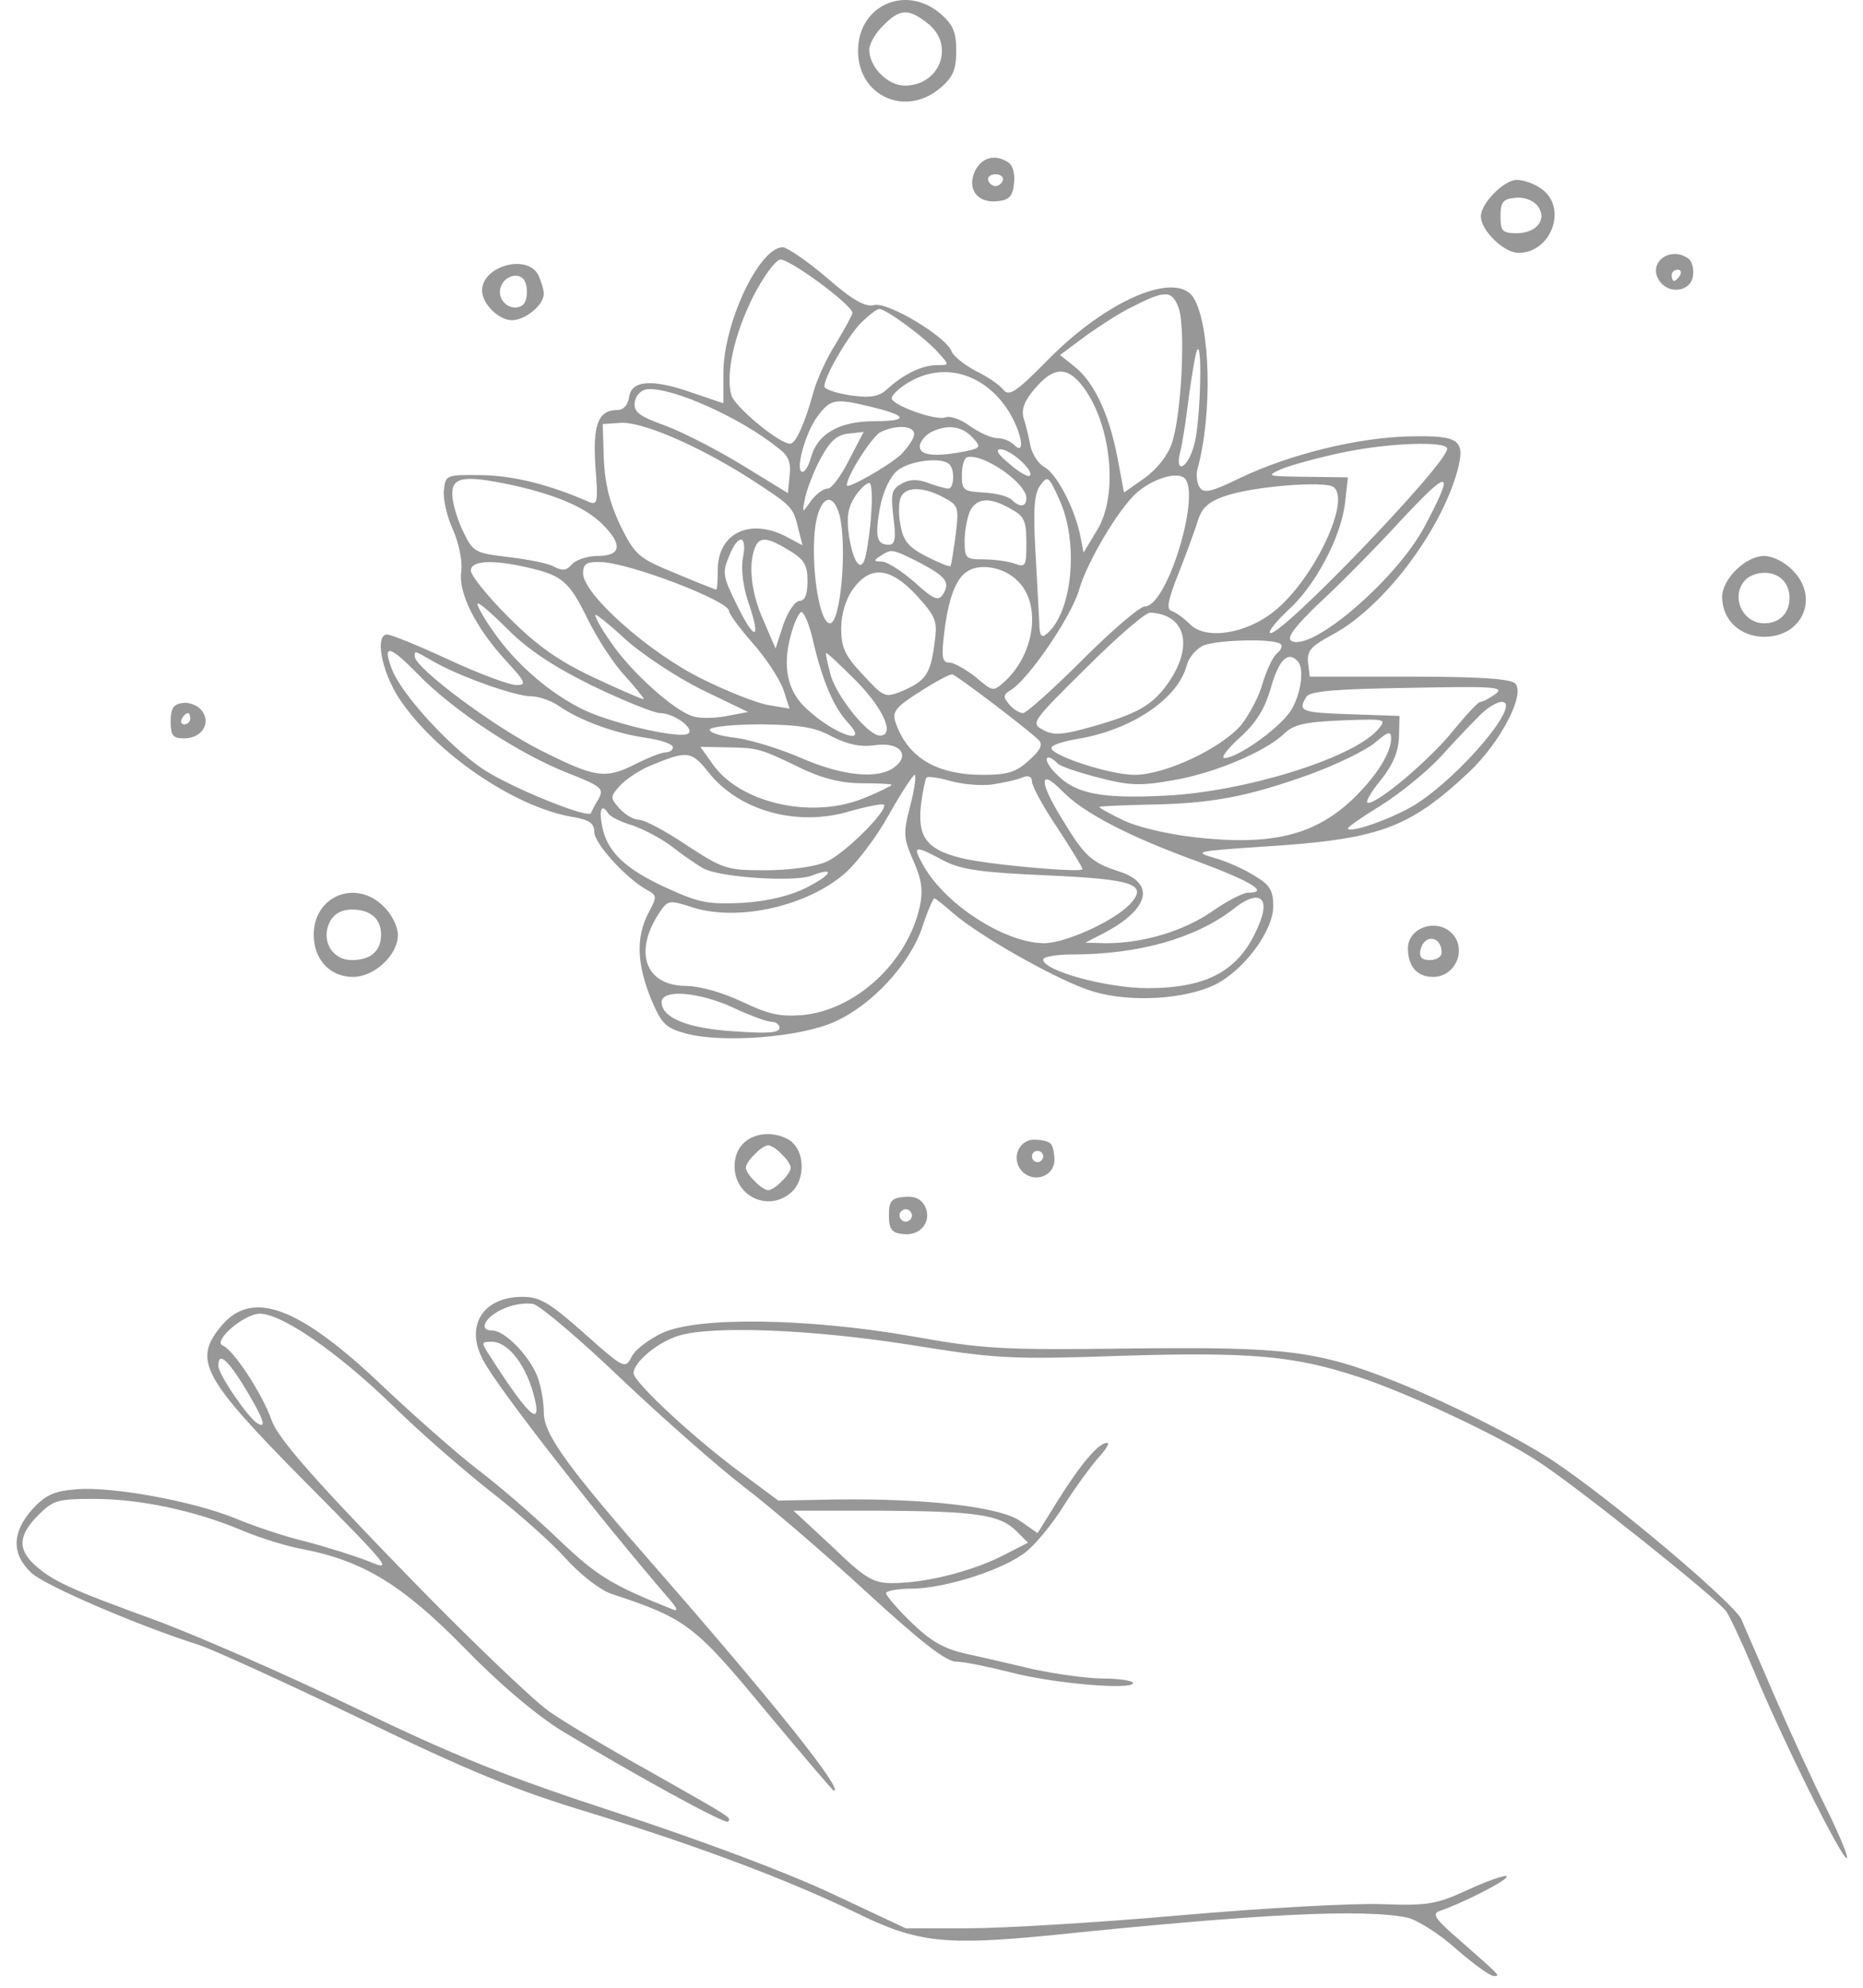<?xml version="1.0" encoding="UTF-8"?> <svg xmlns="http://www.w3.org/2000/svg" width="90" height="96" viewBox="0 0 90 96" fill="none"><path d="M45.436 0.664C46.032 1.179 46.195 1.532 46.195 2.453C46.195 3.375 46.032 3.727 45.436 4.242C43.755 5.679 41.451 4.649 41.451 2.453C41.451 0.258 43.755 -0.773 45.436 0.664ZM42.671 1.233C42.291 1.586 41.993 2.128 41.993 2.399C41.993 3.239 42.888 4.134 43.701 4.134C45.436 4.134 46.141 2.155 44.812 1.125C43.891 0.393 43.457 0.42 42.671 1.233Z" fill="#989797"></path><path d="M48.716 7.848C48.932 7.983 49.041 8.417 48.987 8.851C48.932 9.474 48.743 9.664 48.2 9.718C47.225 9.826 46.71 9.149 47.089 8.281C47.414 7.604 48.065 7.414 48.716 7.848ZM47.74 8.715C47.794 8.878 47.957 8.986 48.092 8.986C48.228 8.986 48.39 8.878 48.444 8.715C48.499 8.552 48.336 8.417 48.092 8.417C47.848 8.417 47.685 8.552 47.74 8.715Z" fill="#989797"></path><path d="M74.468 9.122C75.742 10.016 74.956 12.212 73.357 12.212C72.652 12.212 71.54 11.128 71.54 10.45C71.54 9.826 72.652 8.688 73.275 8.688C73.601 8.688 74.143 8.878 74.468 9.122ZM72.489 10.45C72.489 11.155 72.57 11.263 73.275 11.263C74.251 11.263 74.793 10.558 74.251 9.908C74.034 9.664 73.601 9.501 73.194 9.555C72.598 9.61 72.489 9.772 72.489 10.45Z" fill="#989797"></path><path d="M39.933 13.405C41.207 14.516 41.803 14.842 42.237 14.733C42.888 14.57 45.707 16.251 45.978 16.983C46.059 17.2 46.574 17.607 47.116 17.905C47.685 18.176 48.282 18.582 48.472 18.826C48.743 19.152 49.068 18.962 50.613 17.39C53.459 14.489 56.821 13.052 57.661 14.381C58.474 15.709 58.583 19.992 57.851 22.649C57.77 22.947 57.824 23.353 57.959 23.543C58.149 23.841 58.529 23.76 59.911 23.082C62.297 21.944 65.577 21.131 68.098 21.076C70.51 21.022 70.808 21.239 70.402 22.757C69.561 25.739 66.769 29.398 64.33 30.672C63.327 31.215 63.137 31.431 63.191 32.001L63.272 32.678H68.07C71.486 32.678 72.977 32.787 73.194 33.004C73.709 33.519 72.489 35.85 70.971 37.287C68.043 40.025 66.634 40.54 60.968 40.892C57.77 41.109 57.634 41.136 58.664 41.434C59.261 41.597 60.155 42.003 60.616 42.302C61.348 42.735 61.51 43.006 61.51 43.765C61.51 44.958 60.101 46.856 58.691 47.56C57.227 48.265 54.625 48.428 52.809 47.886C51.237 47.425 47.333 45.229 46.032 44.091C45.598 43.711 45.192 43.386 45.137 43.386C45.083 43.386 44.812 43.982 44.568 44.741C43.972 46.557 42.101 48.563 40.312 49.35C38.632 50.109 34.891 50.38 33.156 49.919C32.153 49.648 31.963 49.458 31.448 48.238C30.77 46.557 30.716 45.283 31.312 44.118C31.746 43.305 31.746 43.25 31.258 42.979C30.255 42.437 28.71 40.729 28.71 40.187C28.71 39.754 28.466 39.591 27.653 39.455C24.807 38.967 20.957 36.311 19.25 33.681C18.409 32.353 18.111 30.645 18.707 30.645C18.897 30.645 20.226 31.188 21.689 31.865C23.153 32.543 24.617 33.085 24.942 33.085C25.457 33.085 25.403 32.95 24.427 31.892C22.963 30.293 22.123 28.612 22.286 27.582C22.34 27.094 22.177 26.254 21.879 25.576C21.581 24.926 21.391 24.058 21.445 23.651C21.527 22.947 21.554 22.92 23.289 22.947C24.807 22.974 26.569 23.408 28.466 24.248C28.873 24.411 28.9 24.221 28.764 22.54C28.629 20.507 28.9 19.802 29.822 19.802C30.12 19.802 30.337 19.558 30.391 19.179C30.499 18.366 31.502 18.284 33.427 18.962L34.945 19.477V18.04C34.945 15.601 36.68 11.941 37.818 11.941C38.008 11.941 38.984 12.592 39.933 13.405ZM36.382 14.326C35.487 16.116 35.053 18.013 35.324 19.07C35.46 19.613 37.629 21.429 38.171 21.429C38.442 21.429 38.876 20.453 39.282 18.989C39.445 18.366 39.933 17.281 40.394 16.576C40.827 15.845 41.18 15.194 41.18 15.113C41.18 14.733 38.089 12.456 37.683 12.537C37.439 12.592 36.87 13.378 36.382 14.326ZM54.598 14.869C54.137 15.085 53.215 15.682 52.484 16.197L51.209 17.146L51.887 17.688C52.836 18.42 53.568 19.965 53.974 22.052L54.3 23.787L55.303 23.082C55.899 22.649 56.414 21.998 56.604 21.429C57.092 20.019 57.282 15.736 56.929 14.842C56.604 14.001 56.279 14.001 54.598 14.869ZM41.532 15.655C40.854 16.414 39.824 18.203 39.824 18.664C39.824 18.799 40.394 18.989 41.098 19.098C42.129 19.233 42.481 19.152 42.915 18.745C43.701 18.04 44.568 17.634 45.273 17.634C45.869 17.634 45.869 17.634 45.354 17.064C44.731 16.332 42.806 14.923 42.481 14.923C42.345 14.923 41.939 15.248 41.532 15.655ZM57.444 19.07C57.309 20.209 57.119 21.456 57.011 21.835C56.739 22.947 57.39 22.622 57.688 21.483C57.986 20.48 58.095 16.604 57.851 16.875C57.77 16.929 57.607 17.932 57.444 19.07ZM49.99 18.772C49.475 19.369 49.339 19.775 49.447 20.182C49.556 20.507 49.691 21.076 49.773 21.51C49.854 21.917 50.152 22.378 50.423 22.54C51.02 22.838 51.86 24.438 52.158 25.739L52.348 26.688L52.999 25.603C54.056 23.895 53.676 20.399 52.267 18.61C51.535 17.688 50.884 17.715 49.99 18.772ZM43.755 18.555C43.375 18.799 43.077 19.098 43.077 19.233C43.077 19.558 45.219 20.344 45.68 20.155C45.923 20.073 46.439 20.263 46.872 20.588C47.306 20.887 47.875 21.158 48.173 21.158C48.444 21.158 48.797 21.293 48.987 21.483C49.556 22.052 49.366 20.914 48.743 19.884C47.55 17.986 45.49 17.417 43.755 18.555ZM30.662 19.423C30.608 19.884 30.852 20.1 32.153 20.561C33.02 20.887 34.701 21.754 35.894 22.486L38.062 23.814L38.144 22.974C38.225 22.35 38.089 21.998 37.602 21.646C35.758 20.155 32.451 18.691 31.285 18.799C30.96 18.826 30.716 19.098 30.662 19.423ZM39.499 20.1C38.903 20.887 38.388 22.784 38.767 22.784C38.903 22.784 39.065 22.486 39.174 22.106C39.472 20.968 40.529 20.344 42.21 20.344C43.945 20.344 43.863 20.073 42.047 19.64C40.367 19.233 40.123 19.26 39.499 20.1ZM29.171 22.188C29.225 23.408 29.469 24.329 29.984 25.413C30.689 26.823 30.852 26.959 32.641 27.691C33.671 28.124 34.565 28.477 34.593 28.477C34.647 28.477 34.674 28.043 34.674 27.528C34.674 25.766 36.192 25.007 37.954 25.901L38.767 26.335L38.577 25.576C38.306 24.465 38.306 24.465 36.219 23.109C33.752 21.537 30.96 20.317 29.93 20.426L29.117 20.48L29.171 22.188ZM44.948 20.887C44.677 21.049 44.433 21.347 44.433 21.564C44.433 21.998 45.164 22.079 46.574 21.808C47.387 21.646 47.414 21.591 46.981 21.131C46.466 20.561 45.734 20.48 44.948 20.887ZM42.508 20.887C42.101 21.131 40.909 22.974 40.909 23.435C40.909 23.651 42.915 22.513 43.538 21.944C43.863 21.591 44.161 21.185 44.161 20.968C44.161 20.534 43.24 20.507 42.508 20.887ZM39.662 22.106C39.336 22.703 39.011 23.543 38.903 24.004C38.74 24.817 38.74 24.817 39.174 24.194C39.418 23.868 39.77 23.597 39.987 23.597C40.177 23.597 40.638 22.974 41.017 22.215L41.722 20.86L40.99 20.941C40.421 20.995 40.095 21.32 39.662 22.106ZM64.818 21.862C63.679 22.106 62.378 22.459 61.917 22.649C61.131 23.001 61.185 23.001 63.11 23.028L65.116 23.055L64.98 24.275C64.79 25.929 63.544 28.287 62.242 29.453C61.673 29.995 61.267 30.483 61.348 30.564C61.7 30.944 69.914 22.405 69.914 21.673C69.914 21.293 67.122 21.375 64.818 21.862ZM48.77 22.405C49.231 22.811 49.664 23.055 49.746 22.974C49.99 22.757 48.824 21.7 48.336 21.7C48.065 21.7 48.201 21.944 48.77 22.405ZM46.466 22.947C46.466 23.679 46.547 23.733 47.523 23.787C48.119 23.814 48.716 23.977 48.878 24.14C49.258 24.519 49.583 24.492 49.583 24.058C49.583 23.326 47.496 21.89 46.737 22.079C46.574 22.106 46.466 22.513 46.466 22.947ZM43.348 22.73C42.996 23.028 42.671 23.706 42.508 24.519C42.264 25.929 42.345 26.308 42.942 26.308C43.24 26.308 43.294 26.01 43.159 24.98C43.023 23.814 43.077 23.624 43.565 23.353C43.945 23.137 44.351 23.137 44.839 23.326C45.219 23.462 45.68 23.597 45.815 23.597C46.086 23.597 46.14 22.703 45.869 22.432C45.517 22.052 43.945 22.242 43.348 22.73ZM63.733 29.127C62.595 30.212 62.134 30.808 62.378 30.944C63.327 31.54 67.528 27.935 68.857 25.359C70.293 22.649 70.049 22.594 67.718 25.088C66.471 26.444 64.682 28.26 63.733 29.127ZM54.896 23.814C54.029 24.6 52.538 27.094 52.131 28.477C51.752 29.805 49.637 32.868 48.824 33.329C48.472 33.546 48.444 33.654 48.743 34.007C48.932 34.251 49.258 34.44 49.42 34.44C49.583 34.44 50.884 33.275 52.294 31.865C53.703 30.456 55.059 29.29 55.303 29.29C56.414 29.29 58.095 23.624 57.173 23.055C56.739 22.784 55.628 23.164 54.896 23.814ZM50.017 26.552C50.098 27.989 50.179 29.561 50.206 30.022C50.206 30.7 50.315 30.835 50.559 30.618C51.806 29.588 52.131 26.227 51.182 24.14C50.667 23.001 50.613 22.947 50.261 23.435C49.963 23.814 49.908 24.573 50.017 26.552ZM21.852 23.95C21.879 24.384 22.123 25.17 22.394 25.712C22.855 26.66 22.963 26.715 24.563 26.904C25.484 27.013 26.487 27.203 26.758 27.365C27.165 27.582 27.382 27.555 27.626 27.257C27.816 27.04 28.385 26.85 28.873 26.85C30.011 26.85 30.093 26.308 29.117 25.332C28.303 24.519 26.948 23.923 24.779 23.435C22.367 22.92 21.798 23.028 21.852 23.95ZM59.206 23.95C58.393 24.221 58.068 24.519 57.878 25.115C57.742 25.549 57.336 26.688 56.956 27.636C56.414 28.992 56.333 29.425 56.604 29.507C56.821 29.588 57.2 29.859 57.498 30.157C58.258 30.916 60.182 30.618 61.538 29.534C63.435 28.043 65.305 24.14 64.411 23.516C63.977 23.218 60.535 23.489 59.206 23.95ZM41.288 24.004C40.963 24.519 40.882 24.98 41.017 25.901C41.234 27.257 41.641 27.718 41.83 26.796C42.129 25.332 42.21 23.326 41.993 23.326C41.857 23.326 41.532 23.624 41.288 24.004ZM43.511 24.031C43.403 24.275 43.403 24.898 43.511 25.413C43.647 26.145 43.918 26.444 44.758 26.877C45.354 27.175 45.869 27.392 45.923 27.338C45.951 27.284 46.059 26.633 46.167 25.847C46.33 24.492 46.303 24.411 45.598 24.031C44.595 23.489 43.728 23.489 43.511 24.031ZM46.872 24.654C46.737 24.953 46.601 25.603 46.601 26.118C46.601 26.959 46.655 27.013 47.469 27.013C47.957 27.013 48.634 27.094 48.96 27.203C49.556 27.419 49.583 27.365 49.583 26.2C49.583 25.142 49.475 24.926 48.824 24.573C47.821 24.004 47.225 24.031 46.872 24.654ZM39.391 25.386C39.147 27.148 39.553 30.103 40.095 30.103C40.61 30.103 40.936 26.416 40.556 24.871C40.231 23.706 39.607 23.977 39.391 25.386ZM36.463 26.471C36.138 27.311 36.3 28.694 36.897 29.995L37.466 31.323L37.845 30.157C38.062 29.534 38.415 29.019 38.632 29.019C38.876 29.019 39.011 28.721 39.011 28.07C39.011 27.284 38.848 27.013 38.117 26.579C37.059 25.929 36.68 25.901 36.463 26.471ZM35.216 26.877C34.891 27.636 34.918 27.853 35.596 29.209C36.463 30.998 36.788 30.944 36.165 29.127C35.894 28.341 35.785 27.447 35.894 26.932C36.111 25.793 35.65 25.766 35.216 26.877ZM42.535 26.85C42.183 27.067 42.21 27.121 42.589 27.121C42.86 27.121 43.565 27.582 44.189 28.124C45.083 28.938 45.327 29.046 45.544 28.721C45.923 28.124 45.707 27.853 44.433 27.175C43.077 26.498 43.077 26.498 42.535 26.85ZM28.168 27.691C28.168 28.694 31.367 31.54 33.915 32.787C35.162 33.41 36.626 33.98 37.168 34.061L38.144 34.224L37.845 33.302C37.656 32.787 37.005 31.784 36.355 31.052C35.731 30.347 35.216 29.642 35.216 29.507C35.216 29.019 30.391 27.175 29.035 27.148C28.331 27.121 28.168 27.23 28.168 27.691ZM22.747 27.555C22.747 27.799 23.56 28.802 24.563 29.805C25.945 31.188 26.975 31.919 28.71 32.733C29.984 33.329 31.041 33.79 31.096 33.763C31.123 33.736 30.716 33.221 30.201 32.651C29.659 32.082 28.846 30.835 28.385 29.886C27.49 28.07 27.165 27.799 25.539 27.419C23.804 27.013 22.747 27.067 22.747 27.555ZM46.71 27.609C46.167 27.962 45.815 28.938 45.625 30.483C45.463 31.757 45.517 32.001 45.869 32.001C46.086 32.001 46.655 32.326 47.143 32.706C47.957 33.41 47.984 33.41 48.526 32.922C49.99 31.594 50.315 29.181 49.176 28.07C48.526 27.392 47.333 27.175 46.71 27.609ZM41.207 28.45C40.854 28.938 40.638 29.669 40.638 30.347C40.638 31.296 40.827 31.675 41.695 32.597C42.698 33.681 42.752 33.709 43.565 33.383C44.704 32.895 44.948 32.57 45.137 31.133C45.3 29.995 45.246 29.832 44.297 28.775C43.023 27.392 42.047 27.284 41.207 28.45ZM23.804 30.456C24.915 32.082 26.623 33.546 28.303 34.332C29.822 35.01 32.966 35.715 33.264 35.416C33.535 35.145 32.532 34.44 31.882 34.44C31.611 34.44 30.12 33.844 28.602 33.112C26.677 32.163 25.484 31.35 24.536 30.401C23.777 29.642 23.126 29.073 23.072 29.154C23.018 29.209 23.343 29.805 23.804 30.456ZM52.484 32.245C49.854 34.847 49.773 34.928 50.396 35.254C50.884 35.525 51.318 35.498 52.673 35.118C54.977 34.468 55.709 34.061 56.495 32.895C57.661 31.16 57.255 29.669 55.574 29.588C55.357 29.561 53.974 30.754 52.484 32.245ZM38.198 30.7C37.791 32.191 38.035 33.383 38.957 34.224C40.285 35.471 42.074 36.094 40.963 34.901C40.285 34.169 39.743 32.922 39.282 30.971C39.12 30.212 38.848 29.561 38.713 29.561C38.605 29.561 38.361 30.076 38.198 30.7ZM29.496 30.998C30.499 32.489 32.641 34.386 33.508 34.603C33.861 34.712 34.593 34.684 35.135 34.576L36.138 34.386L33.888 33.302C32.641 32.678 31.014 31.594 30.228 30.889C29.469 30.184 28.791 29.642 28.764 29.697C28.71 29.751 29.035 30.347 29.496 30.998ZM58.176 31.16C57.824 31.296 57.444 31.73 57.336 32.109C56.929 33.736 54.679 35.254 52.05 35.687C51.426 35.796 50.857 35.958 50.803 36.094C50.586 36.419 53.568 37.422 54.815 37.422C56.279 37.422 58.989 36.148 59.965 35.01C60.345 34.522 60.833 33.627 60.995 33.004C61.185 32.38 61.483 31.73 61.673 31.567C61.89 31.404 61.971 31.188 61.863 31.106C61.592 30.835 58.935 30.889 58.176 31.16ZM18.924 32.299C19.358 33.492 21.716 36.067 23.343 37.151C24.644 38.019 28.439 39.564 28.547 39.266C28.575 39.211 28.71 38.913 28.9 38.615C29.198 38.073 29.09 37.992 27.382 37.314C25.051 36.392 21.906 34.332 20.171 32.543C18.816 31.16 18.463 31.079 18.924 32.299ZM40.15 32.678C40.502 33.736 41.939 35.525 42.508 35.525C43.24 35.525 42.698 34.251 41.397 32.922C40.61 32.136 39.96 31.513 39.906 31.54C39.879 31.594 39.987 32.082 40.15 32.678ZM20.036 31.703C20.036 32.245 23.831 35.091 26.108 36.23C28.791 37.585 29.252 37.639 30.743 36.88C31.34 36.582 31.963 36.338 32.153 36.338C32.343 36.338 32.505 36.23 32.505 36.094C32.505 35.931 31.936 35.742 31.204 35.633C29.713 35.416 28.06 34.82 27.029 34.115C26.65 33.844 26.026 33.627 25.647 33.627C24.888 33.627 22.231 32.678 20.985 31.974C19.982 31.404 20.036 31.404 20.036 31.703ZM61.402 33.193C61.104 34.251 60.67 34.928 59.884 35.633C59.288 36.175 58.962 36.609 59.152 36.609C59.83 36.609 62.026 35.01 62.432 34.196C62.893 33.356 63.001 32.218 62.676 31.919C62.215 31.431 61.782 31.865 61.402 33.193ZM44.433 33.41C43.321 34.115 43.104 34.359 43.24 34.82C43.809 36.555 45.192 37.422 47.496 37.422C48.688 37.422 49.095 37.287 49.719 36.717C50.261 36.23 50.396 35.958 50.179 35.742C49.664 35.227 46.195 32.597 46.005 32.57C45.896 32.543 45.192 32.922 44.433 33.41ZM63.11 33.654C62.676 34.359 62.866 34.413 65.224 34.495L67.61 34.576L67.583 35.606C67.555 36.311 67.284 36.961 66.688 37.693C66.2 38.29 65.929 38.778 66.092 38.778C66.607 38.778 69.101 36.663 70.185 35.308C70.808 34.549 71.405 33.898 71.513 33.898C71.622 33.898 71.947 33.736 72.245 33.519C72.706 33.166 72.191 33.139 68.043 33.221C64.465 33.275 63.272 33.383 63.11 33.654ZM71.513 34.522C71.161 34.874 70.293 35.769 69.616 36.528C68.911 37.287 67.61 38.344 66.688 38.913C65.766 39.482 65.061 39.97 65.116 40.025C65.305 40.241 67.366 39.482 68.369 38.859C70.564 37.477 73.573 33.898 72.543 33.898C72.326 33.898 71.866 34.169 71.513 34.522ZM61.998 35.471C61.05 36.338 58.61 37.368 56.604 37.693C55.086 37.964 54.517 37.937 53.08 37.558C52.131 37.314 51.237 37.016 51.101 36.88C50.505 36.284 50.342 36.663 50.938 37.287C51.914 38.344 53.134 38.588 56.333 38.425C60.128 38.236 65.278 36.636 66.525 35.281C67.013 34.712 67.013 34.712 64.818 34.793C63.001 34.874 62.486 34.983 61.998 35.471ZM34.294 35.227C34.213 35.362 34.782 35.552 35.541 35.633C36.327 35.742 37.791 36.202 38.767 36.636C40.719 37.477 42.4 37.639 43.186 37.07C43.999 36.474 43.484 35.823 42.291 35.986C41.586 36.094 40.963 35.958 40.204 35.579C39.391 35.118 38.632 35.01 36.788 34.983C35.487 34.983 34.376 35.091 34.294 35.227ZM63.218 37.422C60.236 38.479 58.583 38.805 55.52 38.859C54.191 38.886 53.107 38.94 53.107 38.967C53.107 39.022 53.595 39.293 54.218 39.591C54.842 39.916 56.306 40.269 57.661 40.431C61.429 40.865 63.516 40.35 65.387 38.561C66.498 37.477 67.203 36.365 67.203 35.66C67.203 35.281 67.04 35.335 66.417 35.877C65.956 36.257 64.546 36.934 63.218 37.422ZM34.43 36.907C35.785 38.832 39.336 39.591 41.83 38.507C42.508 38.236 43.077 37.937 43.077 37.91C43.077 37.856 42.427 37.829 41.641 37.829C40.692 37.829 39.77 37.612 38.74 37.124C36.68 36.121 36.599 36.121 35.135 36.094L33.834 36.067L34.43 36.907ZM31.394 36.989C30.879 37.205 30.228 37.639 29.957 37.937C29.469 38.479 29.469 38.534 29.93 39.049C30.201 39.347 30.608 39.591 30.879 39.591C31.123 39.591 32.153 40.133 33.156 40.811C34.945 41.976 35.108 42.031 36.978 42.031C38.089 42.031 39.364 41.868 39.906 41.624C40.773 41.272 42.942 39.103 42.698 38.859C42.644 38.805 41.885 38.94 41.044 39.184C38.496 39.943 35.704 39.157 34.24 37.314C33.4 36.257 33.21 36.23 31.394 36.989ZM51.264 39.482C52.375 41.326 52.7 41.651 54.056 42.085C55.818 42.654 55.547 43.874 53.378 45.039L52.429 45.527L53.432 45.554C55.194 45.554 57.146 44.985 58.529 44.036C59.261 43.522 60.047 43.115 60.291 43.115C61.348 43.115 60.453 42.573 57.905 41.624C54.462 40.377 52.321 39.239 51.318 38.208C50.206 37.07 50.179 37.72 51.264 39.482ZM47.957 37.883C47.414 37.964 46.52 37.883 45.923 37.72C45.354 37.558 44.812 37.477 44.758 37.558C44.704 37.612 44.568 38.236 44.487 38.913C44.324 40.431 44.785 41.028 46.411 41.434C47.685 41.76 52.294 42.166 52.294 41.976C52.294 41.895 51.752 41.001 51.074 39.97C50.396 38.967 49.854 37.964 49.854 37.748C49.854 37.504 49.691 37.422 49.366 37.558C49.122 37.666 48.472 37.802 47.957 37.883ZM42.942 39.347C42.345 40.431 41.369 41.705 40.8 42.193C38.984 43.765 35.704 44.497 33.535 43.847C32.288 43.44 32.261 43.467 31.828 44.118C30.608 45.988 31.177 47.588 33.102 47.615C33.806 47.615 34.918 47.94 35.84 48.374C37.141 48.997 37.683 49.106 38.767 49.024C41.342 48.78 43.836 46.476 44.433 43.792C44.595 43.033 44.541 42.519 44.134 41.597C43.647 40.485 43.619 40.269 43.972 38.913C44.189 38.1 44.27 37.422 44.189 37.422C44.107 37.422 43.538 38.29 42.942 39.347ZM29.09 39.916C29.334 41.136 30.201 41.976 32.234 42.898C33.779 43.603 34.213 43.684 35.894 43.603C37.141 43.522 38.198 43.25 38.957 42.871C40.231 42.22 40.367 41.841 39.174 42.302C38.333 42.6 34.837 42.383 33.996 41.949C33.698 41.787 33.02 41.326 32.505 40.919C31.99 40.513 31.096 40.052 30.553 39.862C29.984 39.699 29.469 39.428 29.388 39.293C29.063 38.778 28.927 39.076 29.09 39.916ZM44.541 41.678C45.544 43.603 48.472 45.527 50.423 45.554C51.481 45.554 53.839 44.47 54.598 43.657C55.465 42.708 54.788 42.464 50.559 42.275C47.414 42.139 46.439 42.003 45.598 41.57C44.189 40.811 44.08 40.838 44.541 41.678ZM59.586 43.901C57.77 45.311 55.005 46.097 51.806 46.097C51.047 46.097 50.396 46.205 50.396 46.341C50.396 46.883 53.459 47.723 55.438 47.723C58.366 47.723 59.911 46.856 60.806 44.687C61.402 43.305 60.806 42.925 59.586 43.901ZM31.963 48.401C31.963 49.16 33.237 49.675 35.487 49.81C37.005 49.919 37.656 49.892 37.656 49.648C37.656 49.485 37.493 49.35 37.276 49.35C37.059 49.35 36.246 49.051 35.433 48.672C33.806 47.913 31.963 47.75 31.963 48.401Z" fill="#989797"></path><path d="M81.516 12.456C81.733 12.565 81.841 12.971 81.787 13.323C81.679 14.11 80.567 14.245 80.134 13.513C79.619 12.7 80.649 11.887 81.516 12.456ZM80.757 13.296C80.757 13.432 80.811 13.568 80.865 13.568C80.947 13.568 81.082 13.432 81.164 13.296C81.245 13.134 81.191 13.025 81.055 13.025C80.893 13.025 80.757 13.134 80.757 13.296Z" fill="#989797"></path><path d="M25.999 13.269C26.135 13.567 26.27 13.974 26.27 14.191C26.27 14.733 25.376 15.465 24.725 15.465C24.102 15.465 23.289 14.679 23.289 14.028C23.289 12.863 25.43 12.239 25.999 13.269ZM24.156 14.001C24.075 14.597 24.725 15.058 25.213 14.76C25.512 14.597 25.539 13.73 25.267 13.459C24.915 13.107 24.237 13.432 24.156 14.001Z" fill="#989797"></path><path d="M86.585 27.528C87.913 28.829 87.1 30.754 85.23 30.754C84.064 30.754 83.197 29.94 83.197 28.829C83.197 27.962 84.335 26.85 85.23 26.85C85.609 26.85 86.233 27.148 86.585 27.528ZM84.335 27.989C83.576 28.748 84.145 30.103 85.23 30.103C85.962 30.103 86.45 29.615 86.45 28.883C86.45 28.151 85.962 27.663 85.23 27.663C84.904 27.663 84.525 27.799 84.335 27.989Z" fill="#989797"></path><path d="M9.735 34.305C10.223 34.901 9.762 35.66 8.895 35.66C8.352 35.66 8.244 35.525 8.244 34.847C8.244 34.223 8.38 34.007 8.813 33.952C9.111 33.898 9.545 34.061 9.735 34.305ZM8.786 34.711C8.705 34.847 8.759 34.983 8.895 34.983C9.057 34.983 9.193 34.847 9.193 34.711C9.193 34.549 9.139 34.44 9.084 34.44C9.003 34.44 8.868 34.549 8.786 34.711Z" fill="#989797"></path><path d="M18.545 43.792C18.924 44.145 19.223 44.768 19.223 45.148C19.223 46.124 18.084 47.181 17.054 47.181C15.943 47.181 15.156 46.341 15.156 45.148C15.156 43.25 17.217 42.437 18.545 43.792ZM15.943 44.497C15.482 45.392 16.024 46.368 17 46.368C17.894 46.368 18.409 45.934 18.409 45.148C18.409 44.362 17.894 43.928 17 43.928C16.512 43.928 16.16 44.118 15.943 44.497Z" fill="#989797"></path><path d="M70.131 45.066C70.89 45.825 70.32 47.181 69.236 47.181C68.45 47.181 68.016 46.666 68.016 45.798C68.016 44.795 69.399 44.335 70.131 45.066ZM68.613 45.907C68.558 46.232 68.694 46.368 69.073 46.368C69.399 46.368 69.643 46.205 69.643 46.015C69.643 45.175 68.775 45.094 68.613 45.907Z" fill="#989797"></path><path d="M38.306 55.205C38.903 55.774 38.849 57.021 38.252 57.563C37.168 58.566 35.487 57.807 35.487 56.316C35.487 55.394 36.138 54.771 37.114 54.771C37.547 54.771 38.09 54.961 38.306 55.205ZM36.463 55.747C36.219 55.964 36.029 56.262 36.029 56.397C36.029 56.533 36.219 56.831 36.463 57.048C36.68 57.292 36.978 57.482 37.114 57.482C37.249 57.482 37.547 57.292 37.764 57.048C38.008 56.831 38.198 56.533 38.198 56.397C38.198 56.262 38.008 55.964 37.764 55.747C37.547 55.503 37.249 55.313 37.114 55.313C36.978 55.313 36.68 55.503 36.463 55.747Z" fill="#989797"></path><path d="M50.749 55.232C50.857 55.313 50.939 55.693 50.939 56.018C50.939 56.804 49.963 57.157 49.394 56.587C48.824 56.018 49.177 55.042 49.963 55.042C50.288 55.042 50.668 55.123 50.749 55.232ZM49.854 55.855C49.854 55.991 49.963 56.126 50.126 56.126C50.261 56.126 50.397 55.991 50.397 55.855C50.397 55.693 50.261 55.584 50.126 55.584C49.963 55.584 49.854 55.693 49.854 55.855Z" fill="#989797"></path><path d="M44.677 58.241C45.056 58.973 44.46 59.732 43.592 59.596C43.077 59.542 42.942 59.352 42.942 58.702C42.942 58.024 43.05 57.861 43.674 57.807C44.162 57.753 44.487 57.888 44.677 58.241ZM43.511 58.864C43.592 59 43.782 59.054 43.918 58.946C44.053 58.864 44.107 58.675 43.999 58.539C43.918 58.404 43.728 58.349 43.592 58.458C43.457 58.539 43.403 58.729 43.511 58.864Z" fill="#989797"></path><path d="M28.222 64.394C30.174 66.129 30.201 66.129 30.526 65.506C30.689 65.18 31.367 64.665 32.017 64.367C33.725 63.581 39.038 63.663 44.026 64.53C47.496 65.153 48.39 65.208 54.598 65.126C62.08 65.045 63.598 65.208 67.42 66.726C69.941 67.729 73.492 69.518 75.064 70.575C77.911 72.472 83.739 77.406 84.118 78.192C84.308 78.653 85.067 80.361 85.772 82.014C86.477 83.641 87.588 86.053 88.239 87.355C88.889 88.683 89.323 89.74 89.215 89.74C88.944 89.74 86.043 83.885 84.715 80.659C84.145 79.304 83.549 78.03 83.386 77.813C82.871 77.135 75.905 71.578 74.251 70.548C72.354 69.301 67.854 67.214 65.577 66.482C62.514 65.479 60.426 65.289 54.191 65.479C48.716 65.668 48.092 65.614 43.891 64.937C39.201 64.205 34.457 64.015 32.803 64.503C31.801 64.801 30.608 65.777 30.608 66.319C30.608 66.753 33.563 69.491 35.812 71.144L37.602 72.472L40.421 72.418C44.731 72.364 48.336 72.771 49.312 73.475L50.125 74.045L51.101 72.472C52.24 70.656 53.08 69.68 53.487 69.68C53.622 69.68 53.432 70.006 53.053 70.412C52.673 70.846 51.942 71.849 51.426 72.662C50.911 73.503 50.098 74.506 49.61 74.912C48.58 75.78 45.653 76.728 43.999 76.728C43.348 76.728 42.806 76.837 42.806 76.945C42.806 77.054 43.348 77.704 44.026 78.355C44.975 79.276 45.598 79.629 46.683 79.873C47.442 80.035 48.933 80.388 49.99 80.632C51.02 80.849 52.538 81.066 53.297 81.066C54.083 81.066 54.734 81.174 54.734 81.282C54.734 81.635 50.884 81.31 48.824 80.767C47.74 80.496 46.574 80.252 46.195 80.252C45.707 80.252 44.487 79.304 41.83 76.864C39.797 74.993 37.141 72.716 35.921 71.795C34.728 70.873 32.072 68.542 30.066 66.644C28.06 64.72 26.135 63.093 25.783 62.985C25.457 62.904 24.834 62.985 24.4 63.175C23.451 63.554 23.072 64.259 23.777 64.259C24.4 64.259 25.593 65.506 25.972 66.509C26.135 66.942 26.271 67.701 26.271 68.217C26.271 69.274 27.382 70.819 31.882 75.942C37.493 82.367 40.773 86.487 40.285 86.487C40.231 86.487 38.74 84.725 36.951 82.584C33.563 78.49 33.156 78.165 29.523 76.972C28.981 76.783 28.033 76.051 27.301 75.237C26.623 74.478 25.024 73.069 23.777 72.093C22.557 71.144 20.361 69.247 18.951 67.864C16.295 65.289 13.611 63.446 12.554 63.446C11.795 63.446 10.25 64.774 10.765 64.991C11.28 65.18 12.69 67.349 13.123 68.596C13.422 69.436 14.994 71.253 19.277 75.671C22.448 78.951 25.728 82.096 26.542 82.665C27.355 83.234 29.605 84.562 31.557 85.647C35.433 87.843 35.352 87.788 35.162 87.978C35.026 88.114 30.581 85.674 27.084 83.559C25.81 82.746 24.102 81.31 22.394 79.548C19.467 76.566 17.569 75.4 14.696 74.831C13.909 74.695 12.581 74.289 11.687 73.909C9.437 72.96 6.753 72.391 4.557 72.391C2.795 72.391 2.578 72.445 1.847 73.177C0.898 74.126 0.844 74.804 1.657 75.563C2.524 76.349 3.392 76.755 7.431 78.219C9.355 78.924 13.72 80.822 17.081 82.448C22.15 84.888 24.4 85.782 29.957 87.599C33.996 88.927 38.117 90.472 40.231 91.475L43.755 93.129H46.737C48.363 93.129 52.999 92.858 56.984 92.505C60.995 92.153 65.387 91.909 66.742 91.963C69.019 92.044 69.399 91.963 70.944 91.258C71.866 90.824 72.706 90.553 72.787 90.608C72.923 90.77 70.673 91.909 69.561 92.288C69.155 92.424 69.318 92.668 70.51 93.698C72.543 95.487 72.489 95.433 72.164 95.433C71.974 95.433 71.161 94.836 70.321 94.104C69.507 93.373 68.45 92.722 67.989 92.614C65.848 92.18 60.86 92.424 50.884 93.454C45.653 93.969 44.324 93.833 41.397 92.397C38.09 90.797 33.779 89.171 28.575 87.572C24.888 86.46 22.638 85.538 17.325 82.963C13.665 81.201 10.196 79.629 9.599 79.439C6.753 78.545 2.199 76.593 1.521 75.969C0.545 75.048 0.573 74.018 1.548 72.906C2.172 72.228 2.578 72.012 3.663 71.93C5.343 71.768 9.355 72.5 11.389 73.34C12.229 73.692 13.747 74.207 14.777 74.451C15.807 74.722 17.189 75.156 17.867 75.427C19.006 75.915 18.789 75.644 14.831 71.659C9.735 66.509 9.301 65.696 10.711 64.015C12.202 62.253 14.479 63.12 18.518 66.97C20.036 68.406 22.042 70.168 23.018 70.927C23.994 71.659 25.728 73.15 26.894 74.262C28.846 76.132 29.523 76.539 32.505 77.731C32.776 77.84 32.722 77.677 32.343 77.243C28.954 73.313 24.048 67.051 23.343 65.696C22.448 64.042 23.316 62.632 25.241 62.632C26.081 62.632 26.542 62.904 28.222 64.394ZM23.695 65.533C25.485 68.325 26.162 68.976 25.837 67.566C25.457 65.967 24.563 64.801 23.75 64.801C23.235 64.801 23.235 64.828 23.695 65.533ZM10.548 65.967C10.548 66.373 11.958 68.433 12.419 68.732C12.906 69.03 12.744 68.542 11.849 67.051C10.982 65.641 10.548 65.262 10.548 65.967ZM40.204 74.695C41.803 76.24 42.183 76.457 43.105 76.457C44.677 76.457 46.845 75.915 48.336 75.183L49.664 74.506L49.122 73.963C48.309 73.15 47.198 72.987 42.535 72.96H38.334L40.204 74.695Z" fill="#989797"></path></svg> 